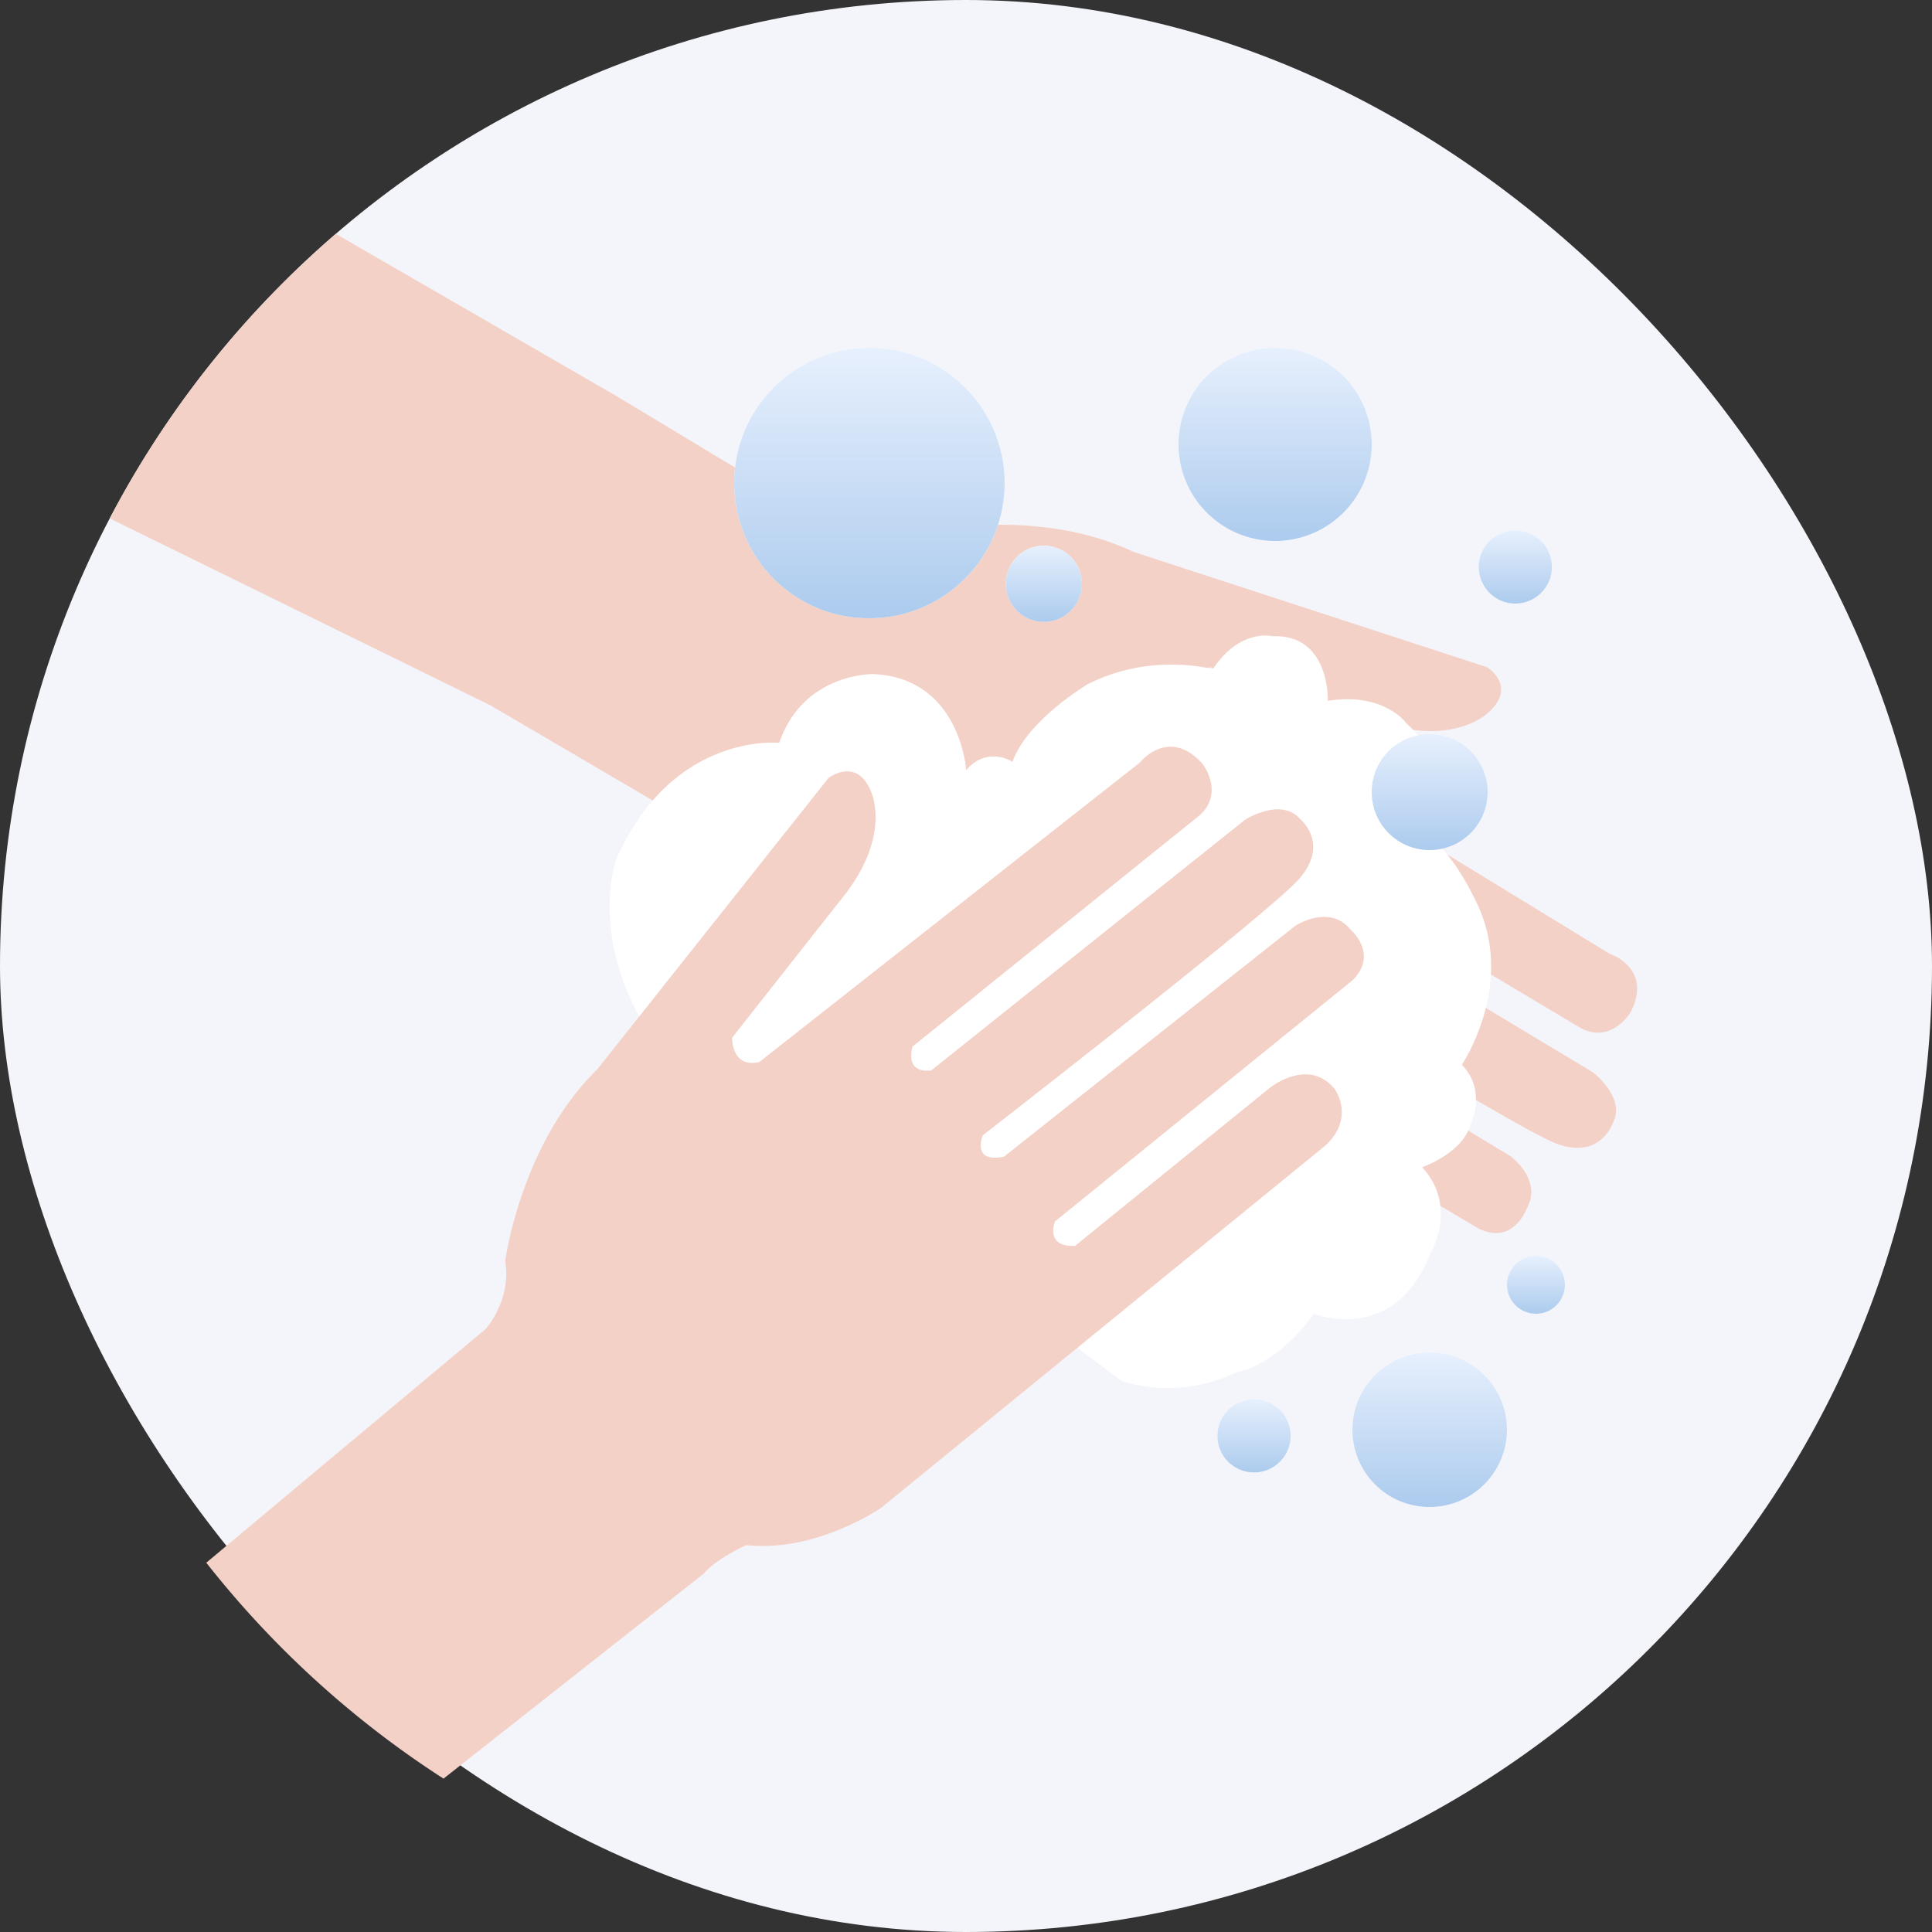 <svg fill="none" viewBox="0 0 100 100" xmlns="http://www.w3.org/2000/svg"><rect x="0" y="0" width="100" height="100" fill="#333333" stroke="none"/><rect width="100" height="100" rx="50" fill="#F4F5FA"/><path d="M5.68 26.833a50.213 50.213 0 0111.7-14.728l14.433 8.34 12.261 7.385s1.886.734 3.632-.279c0 0 5.963-1.365 10.96 1.013l18.308 5.972s1.58.985.074 2.332c0 0-1.662 1.709-5.35.594l-9.075-2.926s-1.505.502-.696 1.756L83.319 49.37s2.266.734 1.068 3.047c0 0-.976 1.616-2.545.808l-16.394-9.772s-1.468.028-.827 1.329L82.446 55.5s1.746 1.328 1.022 2.647c0 0-.65 1.932-2.973 1.022-2.312-.92-18.094-10.71-18.094-10.71s-1.588-.075-.66 1.411l16.46 9.986s1.672 1.235.808 2.721c0 0-.678 1.867-2.443 1.031L59.512 53.521s-1.449-.046-.827 1.412l11.137 6.576s2.257 1.3 1.152 3.205c0 0-1.04 1.551-2.954.53l-25.506-15.01s-3.344-2.332-4.235-5.871c0 0-1.17-1.198-2.155-1.56l-10.747-6.298L5.68 26.832z" clip-rule="evenodd" fill="#F3D1C7" fill-rule="evenodd"/><path d="M68.002 68.004s4.152 1.672 6.038-3.13c0 0 1.458-2.397-.428-4.459 0 0 1.97-.687 2.443-2.052 0 0 .985-1.84-.39-3.251 0 0 2.694-3.985.901-8.09 0 0-1.198-2.825-2.74-3.81 0 0 1.625-3.38-1.031-5.777 0 0-1.152-1.625-4.068-1.16 0 0 .13-3.465-2.87-3.345 0 0-1.673-.427-3.084 1.71 0 0-3.168-.902-6.465.77 0 0-3.13 1.84-3.902 4.022 0 0-1.281-.854-2.396.428 0 0-.297-4.756-4.793-4.97 0 0-3.641-.083-4.886 3.558 0 0-5.545-.576-8.434 6.037 0 0-1.347 3.595 1.282 8.286l24.866 18.698s2.759 1.096 5.973-.446c0 0 1.987-.26 3.984-3.019z" fill="#fff"/><path d="M22.958 92.063a50.274 50.274 0 01-12.28-11.177l14.466-12.102s1.347-1.514 1.003-3.502c0 0 .799-6.065 4.765-9.93l11.973-15.084s1.477-1.134 2.21.733c0 0 1.023 2.155-1.3 5.22l-5.898 7.487s-.056 1.589 1.403 1.264L59 39.469s1.478-1.877 3.233.055c0 0 1.17 1.477-.13 2.666L47.241 54.163s-.483 1.393.957 1.245l16.255-12.985s1.848-1.17 2.833-.037c0 0 1.588 1.281-.074 3.14-1.663 1.848-16.34 13.235-16.34 13.235s-.622 1.458 1.097 1.106l15.085-11.954s1.737-1.134 2.833.185c0 0 1.514 1.282.111 2.648L54.608 63.22s-.549 1.347 1.04 1.263l10.04-8.146s2.007-1.663 3.4.037c0 0 1.096 1.514-.53 2.954L45.608 78.044s-3.344 2.322-6.976 1.932c0 0-1.533.678-2.21 1.477L22.956 92.062z" clip-rule="evenodd" fill="#F3D1C7" fill-rule="evenodd"/><path d="M53.967 32.187a1.97 1.97 0 100-3.938 1.97 1.97 0 000 3.938z" fill="#fff"/><path d="M53.967 32.187a1.97 1.97 0 100-3.938 1.97 1.97 0 000 3.938z" fill="url(#h)"/><path d="M71 23a5 5 0 01-10 0 5 5 0 0110 0z" fill="#fff"/><path d="M71 23a5 5 0 01-10 0 5 5 0 0110 0z" fill="url(#g)"/><path d="M77 41c0 1.647-1.338 3-3 3s-3-1.338-3-3 1.338-3 3-3 3 1.338 3 3z" fill="#fff"/><path d="M77 41c0 1.647-1.338 3-3 3s-3-1.338-3-3 1.338-3 3-3 3 1.338 3 3z" fill="url(#f)"/><path d="M66.804 74.32c0 1.04-.845 1.895-1.895 1.895s-1.895-.845-1.895-1.895.845-1.895 1.895-1.895 1.895.845 1.895 1.895z" fill="#fff"/><path d="M66.804 74.32c0 1.04-.845 1.895-1.895 1.895s-1.895-.845-1.895-1.895.845-1.895 1.895-1.895 1.895.845 1.895 1.895z" fill="url(#e)"/><path d="M76.538 29.345c0-1.04.845-1.895 1.895-1.895 1.04 0 1.895.845 1.895 1.895 0 1.04-.845 1.895-1.895 1.895s-1.895-.855-1.895-1.895z" fill="#fff"/><path d="M76.538 29.345c0-1.04.845-1.895 1.895-1.895 1.04 0 1.895.845 1.895 1.895 0 1.04-.845 1.895-1.895 1.895s-1.895-.855-1.895-1.895z" fill="url(#d)"/><path d="M38 25c0-3.861 3.139-7 7-7s7 3.139 7 7-3.139 7-7 7c-3.861.019-7-3.12-7-7z" fill="#fff"/><path d="M38 25c0-3.861 3.139-7 7-7s7 3.139 7 7-3.139 7-7 7c-3.861.019-7-3.12-7-7z" fill="url(#c)"/><path d="M70 74c0-2.207 1.794-4 4-4s4 1.794 4 4-1.794 4-4 4c-2.207.01-4-1.783-4-4z" fill="#fff"/><path d="M70 74c0-2.207 1.794-4 4-4s4 1.794 4 4-1.794 4-4 4c-2.207.01-4-1.783-4-4z" fill="url(#b)"/><path d="M81 66.5c0 .83-.67 1.5-1.5 1.5s-1.5-.67-1.5-1.5.67-1.5 1.5-1.5 1.5.67 1.5 1.5z" fill="#fff"/><path d="M81 66.5c0 .83-.67 1.5-1.5 1.5s-1.5-.67-1.5-1.5.67-1.5 1.5-1.5 1.5.67 1.5 1.5z" fill="url(#a)"/><defs><linearGradient id="h" x1="55.936" x2="55.936" y1="32.187" y2="28.248" gradientUnits="userSpaceOnUse"><stop stop-color="#ACCBEE" offset="0"/><stop stop-color="#E7F0FD" offset="1"/></linearGradient><linearGradient id="g" x1="71" x2="71" y1="28" y2="18" gradientUnits="userSpaceOnUse"><stop stop-color="#ACCBEE" offset="0"/><stop stop-color="#E7F0FD" offset="1"/></linearGradient><linearGradient id="f" x1="77" x2="77" y1="44" y2="38" gradientUnits="userSpaceOnUse"><stop stop-color="#ACCBEE" offset="0"/><stop stop-color="#E7F0FD" offset="1"/></linearGradient><linearGradient id="e" x1="66.804" x2="66.804" y1="76.215" y2="72.425" gradientUnits="userSpaceOnUse"><stop stop-color="#ACCBEE" offset="0"/><stop stop-color="#E7F0FD" offset="1"/></linearGradient><linearGradient id="d" x1="80.328" x2="80.328" y1="31.24" y2="27.45" gradientUnits="userSpaceOnUse"><stop stop-color="#ACCBEE" offset="0"/><stop stop-color="#E7F0FD" offset="1"/></linearGradient><linearGradient id="c" x1="52" x2="52" y1="32" y2="18" gradientUnits="userSpaceOnUse"><stop stop-color="#ACCBEE" offset="0"/><stop stop-color="#E7F0FD" offset="1"/></linearGradient><linearGradient id="b" x1="78" x2="78" y1="78" y2="70" gradientUnits="userSpaceOnUse"><stop stop-color="#ACCBEE" offset="0"/><stop stop-color="#E7F0FD" offset="1"/></linearGradient><linearGradient id="a" x1="81" x2="81" y1="68" y2="65" gradientUnits="userSpaceOnUse"><stop stop-color="#ACCBEE" offset="0"/><stop stop-color="#E7F0FD" offset="1"/></linearGradient></defs></svg>